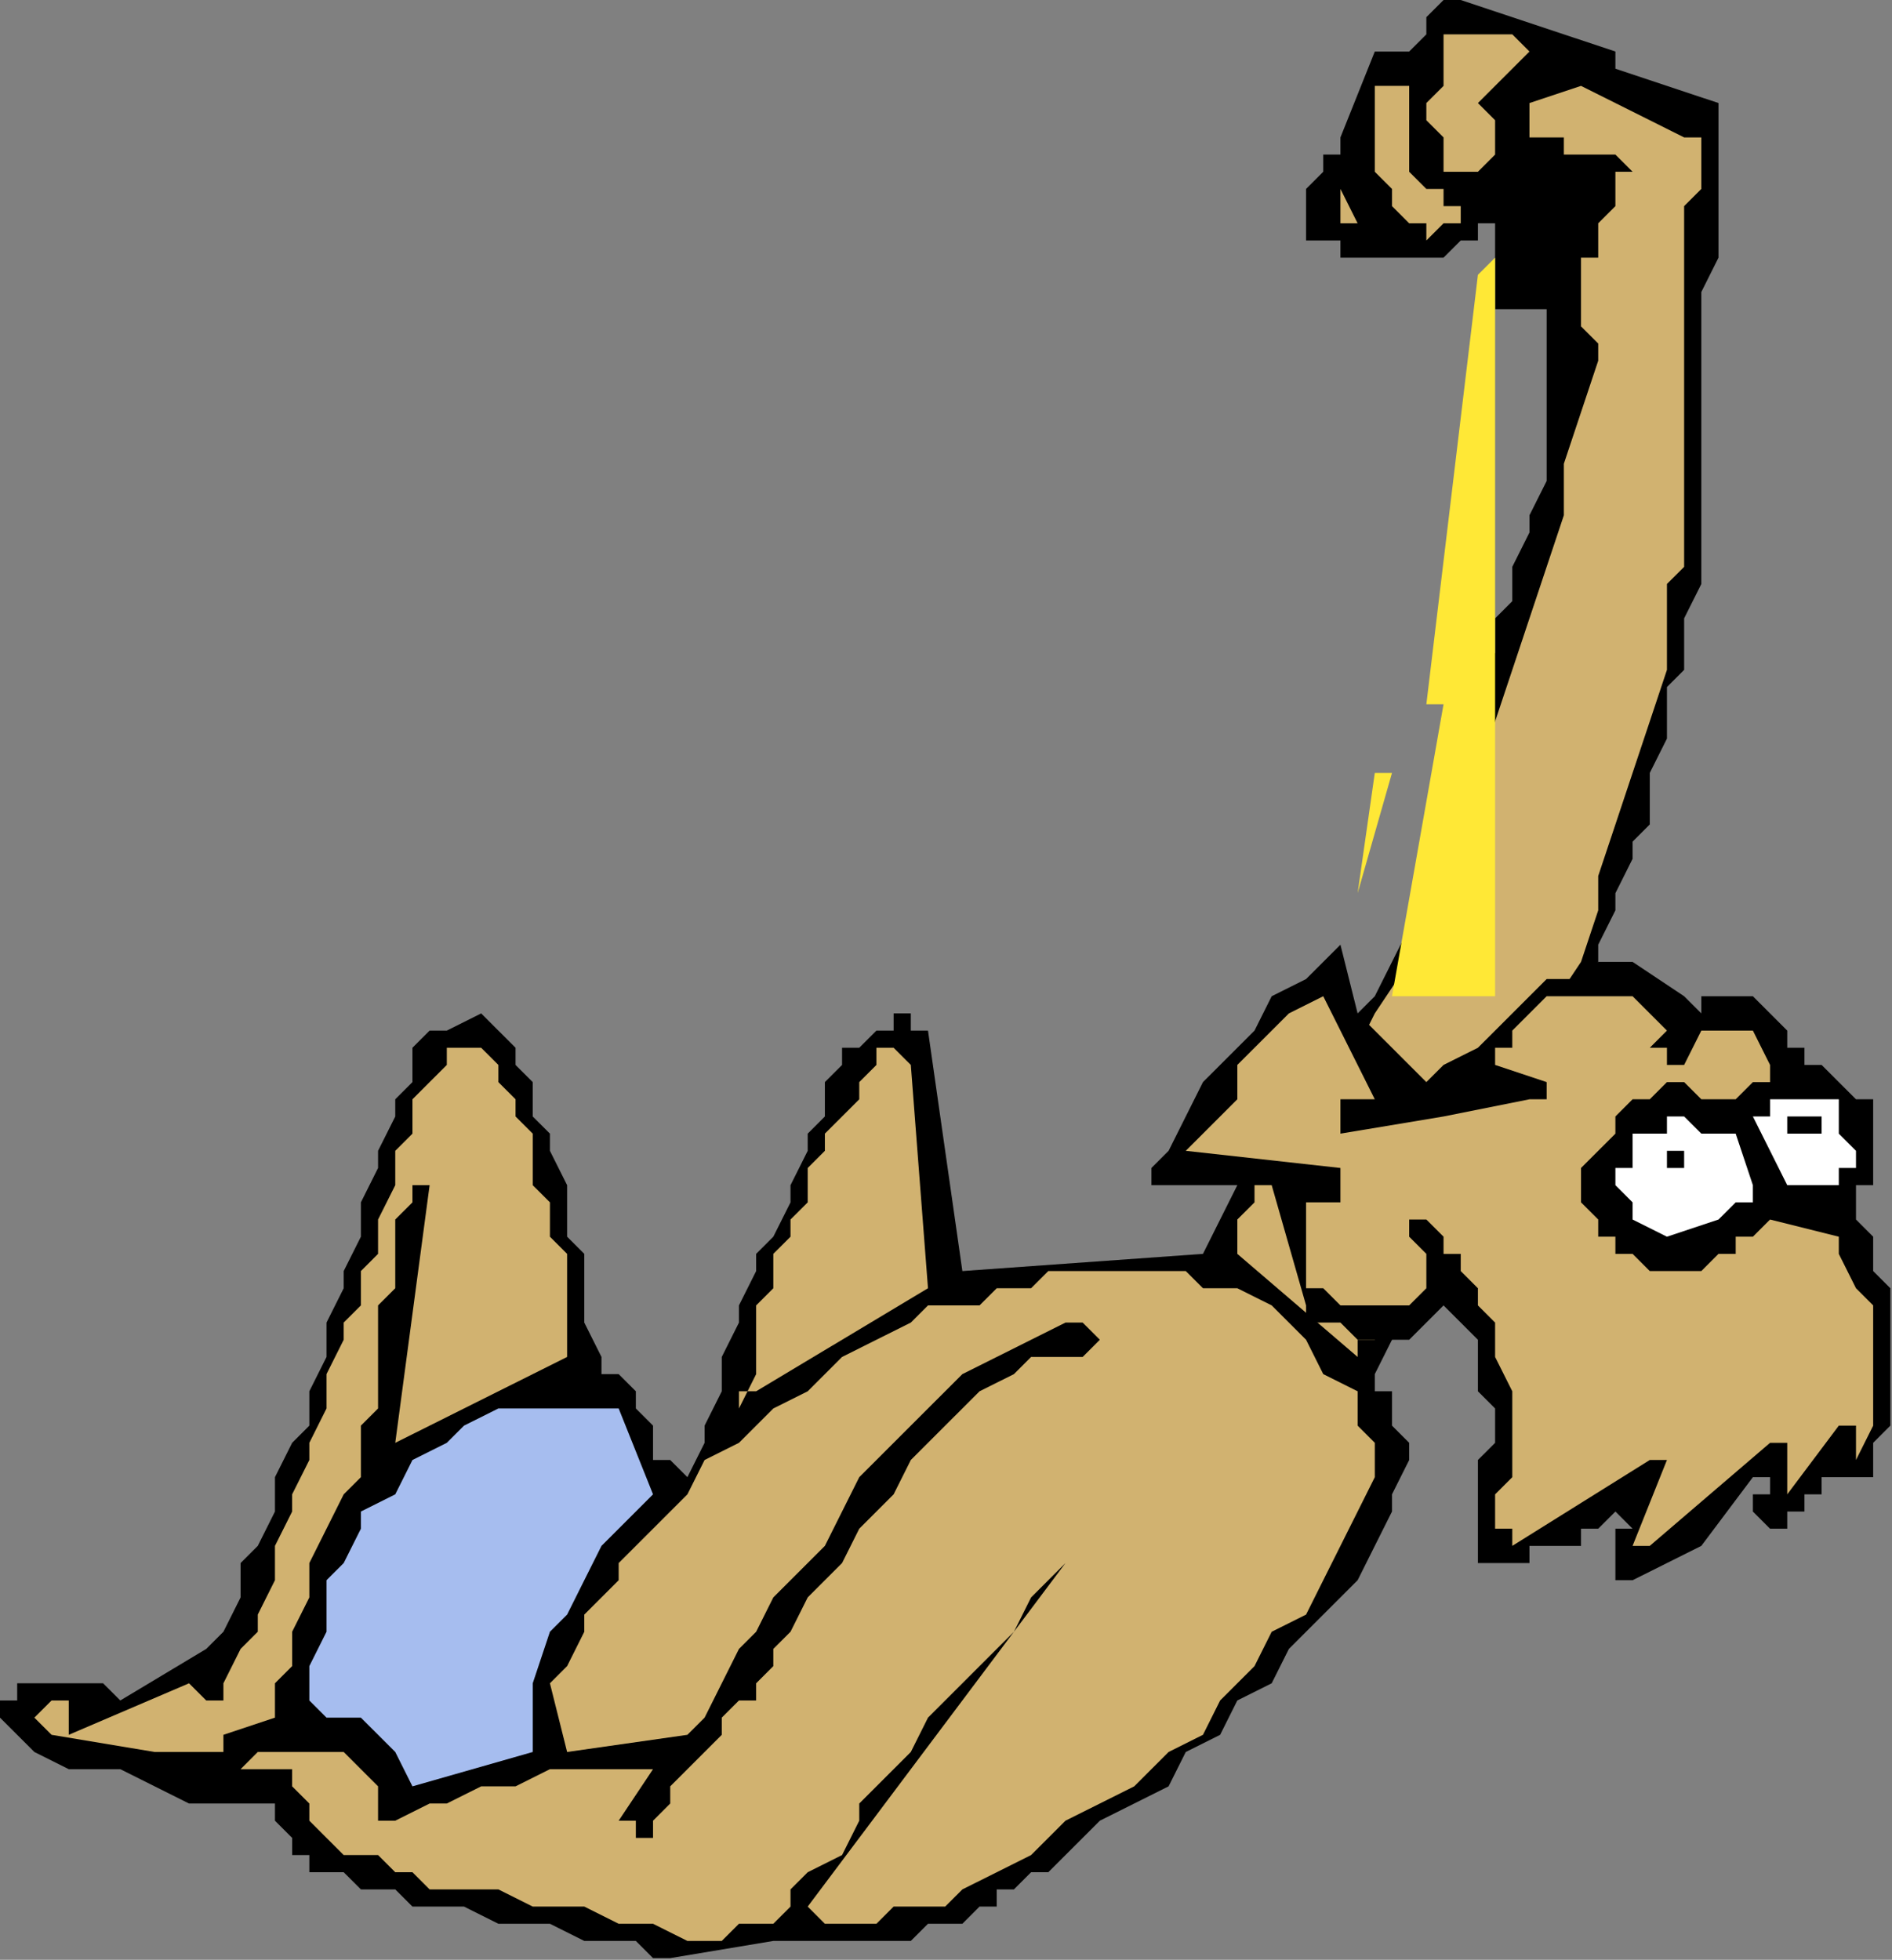 <?xml version="1.0" encoding="UTF-8" standalone="no"?>
<svg
   xmlns:dc="http://purl.org/dc/elements/1.1/"
   xmlns:cc="http://creativecommons.org/ns#"
   xmlns:rdf="http://www.w3.org/1999/02/22-rdf-syntax-ns#"
   xmlns:svg="http://www.w3.org/2000/svg"
   xmlns="http://www.w3.org/2000/svg"
   xmlns:sodipodi="http://sodipodi.sourceforge.net/DTD/sodipodi-0.dtd"
   xmlns:inkscape="http://www.inkscape.org/namespaces/inkscape"
   version="1.0"
   width="29.032mm"
   height="30.074mm"
   id="svg39"
   sodipodi:docname="FSA06129.WMF">
  <rect width="100%" height="100%" fill="#808080" stroke="none"/>
  <sodipodi:namedview
     pagecolor="#ffffff"
     bordercolor="#666666"
     borderopacity="1"
     objecttolerance="10"
     gridtolerance="10"
     guidetolerance="10"
     inkscape:pageopacity="0"
     inkscape:pageshadow="2"
     inkscape:window-width="640"
     inkscape:window-height="480"
     id="namedview41" />
  <defs
     id="defs3">
    <pattern
       id="WMFhbasepattern"
       patternUnits="userSpaceOnUse"
       width="6"
       height="6"
       x="0"
       y="0" />
  </defs>
  <path
     style="fill:#000000;fill-rule:evenodd;fill-opacity:1;stroke:none;"
     d="  M 38.87,113.568   L 44.849,112.572   L 45.846,112.572   L 46.843,112.572   L 47.839,112.572   L 49.833,112.572   L 50.829,112.572   L 51.826,112.572   L 52.823,112.572   L 53.819,111.576   L 54.816,111.576   L 55.813,111.576   L 56.809,110.579   L 57.806,110.579   L 57.806,109.583   L 58.803,109.583   L 59.799,108.587   L 60.796,108.587   L 62.789,106.595   L 63.786,105.598   L 65.779,104.602   L 67.773,103.606   L 68.769,101.613   L 70.762,100.617   L 71.759,98.625   L 73.752,97.629   L 74.749,95.636   L 75.746,94.64   L 77.739,92.648   L 78.736,91.651   L 79.732,89.659   L 80.729,87.667   L 80.729,86.67   L 81.726,84.678   L 81.726,83.682   L 80.729,82.685   L 80.729,81.689   L 80.729,81.689   L 80.729,80.693   L 79.732,80.693   L 79.732,79.697   L 79.732,79.697   L 80.729,77.704   L 81.726,76.708   L 82.722,74.716   L 83.719,73.72   L 84.716,72.723   L 85.712,70.731   L 85.712,69.735   L 86.709,67.742   L 87.706,66.746   L 88.702,65.75   L 88.702,64.754   L 89.699,62.761   L 89.699,61.765   L 90.696,60.769   L 90.696,59.773   L 91.692,58.776   L 91.692,57.78   L 92.689,55.788   L 92.689,54.792   L 93.686,52.799   L 93.686,51.803   L 94.682,49.811   L 94.682,48.814   L 95.679,47.818   L 95.679,45.826   L 95.679,44.829   L 96.675,42.837   L 96.675,41.841   L 96.675,39.848   L 97.672,38.852   L 97.672,36.86   L 97.672,35.864   L 98.669,33.871   L 98.669,31.879   L 98.669,29.886   L 98.669,28.89   L 98.669,26.898   L 98.669,24.905   L 98.669,23.909   L 98.669,21.917   L 98.669,19.924   L 98.669,18.928   L 98.669,16.936   L 99.665,14.943   L 99.665,12.951   L 99.665,11.955   L 99.665,9.962   L 99.665,7.97   L 99.665,7.97   L 99.665,6.973   L 99.665,6.973   L 99.665,5.977   L 93.686,3.985   L 93.686,3.985   L 93.686,2.989   L 93.686,2.989   L 93.686,2.989   L 84.716,0   L 83.719,0   L 82.722,0.996   L 82.722,1.992   L 81.726,2.989   L 81.726,2.989   L 80.729,2.989   L 79.732,2.989   L 79.732,2.989   L 77.739,7.97   L 77.739,8.966   L 76.742,8.966   L 76.742,9.962   L 76.742,9.962   L 75.746,10.958   L 75.746,10.958   L 75.746,11.955   L 75.746,12.951   L 75.746,12.951   L 75.746,13.947   L 76.742,13.947   L 76.742,13.947   L 77.739,13.947   L 77.739,14.943   L 78.736,14.943   L 78.736,14.943   L 79.732,14.943   L 80.729,14.943   L 81.726,14.943   L 82.722,14.943   L 83.719,14.943   L 84.716,13.947   L 84.716,13.947   L 85.712,13.947   L 85.712,12.951   L 85.712,12.951   L 85.712,12.951   L 86.709,12.951   L 86.709,12.951   L 86.709,12.951   L 86.709,12.951   L 86.709,12.951   L 86.709,14.943   L 86.709,17.932   L 89.699,17.932   L 89.699,19.924   L 89.699,20.92   L 89.699,22.913   L 89.699,24.905   L 89.699,25.901   L 89.699,27.894   L 88.702,29.886   L 88.702,30.883   L 87.706,32.875   L 87.706,34.867   L 86.709,35.864   L 86.709,37.856   L 85.712,39.848   L 85.712,40.845   L 85.712,42.837   L 85.712,44.829   L 84.716,46.822   L 83.719,48.814   L 83.719,50.807   L 82.722,51.803   L 81.726,53.795   L 80.729,55.788   L 79.732,57.78   L 78.736,58.776   L 76.742,60.769   L 75.746,61.765   L 74.749,63.757   L 73.752,65.75   L 72.756,66.746   L 71.759,68.739   L 70.762,70.731   L 69.766,72.723   L 55.813,73.72   L 53.819,59.773   L 53.819,59.773   L 52.823,59.773   L 52.823,59.773   L 52.823,58.776   L 51.826,58.776   L 51.826,59.773   L 50.829,59.773   L 50.829,59.773   L 49.833,60.769   L 49.833,60.769   L 48.836,60.769   L 48.836,61.765   L 47.839,62.761   L 47.839,64.754   L 46.843,65.75   L 46.843,66.746   L 45.846,68.739   L 45.846,69.735   L 44.849,71.727   L 43.853,72.723   L 43.853,73.72   L 42.856,75.712   L 42.856,76.708   L 41.859,78.701   L 41.859,79.697   L 41.859,80.693   L 40.863,82.685   L 40.863,83.682   L 39.866,85.674   L 38.87,84.678   L 37.873,84.678   L 37.873,83.682   L 37.873,82.685   L 36.876,81.689   L 36.876,80.693   L 35.88,79.697   L 34.883,79.697   L 34.883,78.701   L 33.886,76.708   L 33.886,75.712   L 33.886,73.72   L 33.886,72.723   L 32.89,71.727   L 32.89,69.735   L 32.89,68.739   L 31.893,66.746   L 31.893,65.75   L 30.896,64.754   L 30.896,62.761   L 29.9,61.765   L 29.9,60.769   L 28.903,59.773   L 27.906,58.776   L 25.913,59.773   L 24.916,59.773   L 23.92,60.769   L 23.92,62.761   L 22.923,63.757   L 22.923,64.754   L 21.926,66.746   L 21.926,67.742   L 20.93,69.735   L 20.93,71.727   L 19.933,73.72   L 19.933,74.716   L 18.936,76.708   L 18.936,78.701   L 17.94,80.693   L 17.94,82.685   L 16.943,83.682   L 15.946,85.674   L 15.946,87.667   L 14.95,89.659   L 13.953,90.655   L 13.953,92.648   L 12.957,94.64   L 11.96,95.636   L 6.977,98.625   L 5.98,97.629   L 4.983,97.629   L 4.983,97.629   L 3.987,97.629   L 2.99,97.629   L 2.99,97.629   L 1.993,97.629   L 0.997,97.629   L 0.997,98.625   L 0,98.625   L 0,99.621   L 0,99.621   L 1.993,101.613   L 3.987,102.61   L 4.983,102.61   L 6.977,102.61   L 8.97,103.606   L 10.963,104.602   L 11.96,104.602   L 13.953,104.602   L 15.946,104.602   L 15.946,104.602   L 15.946,105.598   L 16.943,106.595   L 16.943,107.591   L 17.94,107.591   L 17.94,108.587   L 18.936,108.587   L 19.933,108.587   L 20.93,109.583   L 21.926,109.583   L 22.923,109.583   L 23.92,110.579   L 24.916,110.579   L 25.913,110.579   L 25.913,110.579   L 26.91,110.579   L 28.903,111.576   L 28.903,111.576   L 30.896,111.576   L 30.896,111.576   L 31.893,111.576   L 33.886,112.572   L 33.886,112.572   L 34.883,112.572   L 35.88,112.572   L 35.88,112.572   L 36.876,112.572   L 36.876,112.572   L 37.873,113.568   L 37.873,113.568   L 37.873,113.568   L 38.87,113.568  z "
     id="path5" />
  <path
     style="fill:#d1b270;fill-rule:evenodd;fill-opacity:1;stroke:none;"
     d="  M 39.866,112.572   L 40.863,112.572   L 41.859,112.572   L 41.859,112.572   L 42.856,111.576   L 43.853,111.576   L 44.849,111.576   L 45.846,110.579   L 45.846,109.583   L 46.843,108.587   L 48.836,107.591   L 49.833,105.598   L 49.833,104.602   L 50.829,103.606   L 51.826,102.61   L 52.823,101.613   L 53.819,99.621   L 54.816,98.625   L 55.813,97.629   L 56.809,96.632   L 57.806,95.636   L 58.803,94.64   L 59.799,92.648   L 60.796,91.651   L 61.793,90.655   L 61.793,90.655   L 61.793,90.655   L 61.793,90.655   L 61.793,90.655   L 46.843,110.579   L 47.839,111.576   L 48.836,111.576   L 49.833,111.576   L 50.829,111.576   L 51.826,110.579   L 52.823,110.579   L 53.819,110.579   L 54.816,110.579   L 55.813,109.583   L 57.806,108.587   L 59.799,107.591   L 61.793,105.598   L 63.786,104.602   L 65.779,103.606   L 67.773,101.613   L 69.766,100.617   L 70.762,98.625   L 72.756,96.632   L 73.752,94.64   L 75.746,93.644   L 76.742,91.651   L 77.739,89.659   L 78.736,87.667   L 79.732,85.674   L 79.732,83.682   L 78.736,82.685   L 78.736,80.693   L 76.742,79.697   L 75.746,77.704   L 74.749,76.708   L 73.752,75.712   L 71.759,74.716   L 70.762,74.716   L 69.766,74.716   L 68.769,73.72   L 67.773,73.72   L 65.779,73.72   L 64.783,73.72   L 63.786,73.72   L 62.789,73.72   L 60.796,73.72   L 59.799,74.716   L 58.803,74.716   L 57.806,74.716   L 56.809,75.712   L 54.816,75.712   L 53.819,75.712   L 52.823,76.708   L 50.829,77.704   L 48.836,78.701   L 46.843,80.693   L 44.849,81.689   L 42.856,83.682   L 40.863,84.678   L 39.866,86.67   L 37.873,88.663   L 36.876,89.659   L 35.88,90.655   L 35.88,91.651   L 34.883,92.648   L 33.886,93.644   L 33.886,94.64   L 32.89,96.632   L 31.893,97.629   L 32.89,101.613   L 39.866,100.617   L 40.863,99.621   L 41.859,97.629   L 42.856,95.636   L 43.853,94.64   L 44.849,92.648   L 46.843,90.655   L 47.839,89.659   L 48.836,87.667   L 49.833,85.674   L 51.826,83.682   L 52.823,82.685   L 54.816,80.693   L 55.813,79.697   L 57.806,78.701   L 59.799,77.704   L 61.793,76.708   L 62.789,76.708   L 62.789,76.708   L 62.789,76.708   L 63.786,77.704   L 63.786,77.704   L 63.786,77.704   L 63.786,77.704   L 62.789,78.701   L 61.793,78.701   L 59.799,78.701   L 58.803,79.697   L 56.809,80.693   L 55.813,81.689   L 54.816,82.685   L 53.819,83.682   L 52.823,84.678   L 51.826,86.67   L 50.829,87.667   L 49.833,88.663   L 48.836,90.655   L 47.839,91.651   L 46.843,92.648   L 45.846,94.64   L 44.849,95.636   L 44.849,96.632   L 43.853,97.629   L 43.853,98.625   L 42.856,98.625   L 41.859,99.621   L 41.859,100.617   L 40.863,101.613   L 39.866,102.61   L 39.866,102.61   L 38.87,103.606   L 38.87,103.606   L 38.87,104.602   L 38.87,104.602   L 37.873,105.598   L 37.873,105.598   L 37.873,105.598   L 37.873,105.598   L 37.873,106.595   L 36.876,106.595   L 36.876,106.595   L 36.876,105.598   L 36.876,105.598   L 36.876,105.598   L 35.88,105.598   L 37.873,102.61   L 35.88,102.61   L 33.886,102.61   L 31.893,102.61   L 29.9,103.606   L 27.906,103.606   L 25.913,104.602   L 24.916,104.602   L 22.923,105.598   L 21.926,105.598   L 21.926,105.598   L 21.926,105.598   L 21.926,105.598   L 21.926,103.606   L 20.93,102.61   L 20.93,102.61   L 19.933,101.613   L 18.936,101.613   L 17.94,101.613   L 16.943,101.613   L 15.946,101.613   L 14.95,101.613   L 14.95,101.613   L 13.953,102.61   L 13.953,102.61   L 13.953,102.61   L 13.953,102.61   L 13.953,102.61   L 14.95,102.61   L 14.95,102.61   L 15.946,102.61   L 15.946,102.61   L 15.946,102.61   L 15.946,102.61   L 15.946,102.61   L 16.943,102.61   L 16.943,102.61   L 16.943,102.61   L 16.943,103.606   L 16.943,103.606   L 17.94,104.602   L 17.94,104.602   L 17.94,105.598   L 17.94,105.598   L 18.936,106.595   L 18.936,106.595   L 19.933,107.591   L 21.926,107.591   L 22.923,108.587   L 23.92,108.587   L 24.916,109.583   L 26.91,109.583   L 27.906,109.583   L 28.903,109.583   L 30.896,110.579   L 31.893,110.579   L 32.89,110.579   L 33.886,110.579   L 35.88,111.576   L 36.876,111.576   L 37.873,111.576   L 39.866,112.572  z "
     id="path7" />
  <path
     style="fill:#a6bdef;fill-rule:evenodd;fill-opacity:1;stroke:none;"
     d="  M 23.92,103.606   L 30.896,101.613   L 30.896,99.621   L 30.896,97.629   L 31.893,94.64   L 32.89,93.644   L 33.886,91.651   L 34.883,89.659   L 36.876,87.667   L 37.873,86.67   L 35.88,81.689   L 35.88,81.689   L 34.883,81.689   L 34.883,81.689   L 34.883,81.689   L 32.89,81.689   L 30.896,81.689   L 28.903,81.689   L 26.91,82.685   L 25.913,83.682   L 23.92,84.678   L 22.923,86.67   L 20.93,87.667   L 20.93,88.663   L 19.933,90.655   L 18.936,91.651   L 18.936,93.644   L 18.936,94.64   L 17.94,96.632   L 17.94,97.629   L 17.94,98.625   L 18.936,99.621   L 18.936,99.621   L 19.933,99.621   L 20.93,99.621   L 22.923,101.613   L 23.92,103.606   L 23.92,103.606   L 23.92,103.606   L 23.92,103.606   L 23.92,103.606  z "
     id="path9" />
  <path
     style="fill:#d1b270;fill-rule:evenodd;fill-opacity:1;stroke:none;"
     d="  M 8.97,101.613   L 11.96,101.613   L 11.96,101.613   L 11.96,101.613   L 12.957,101.613   L 12.957,100.617   L 15.946,99.621   L 15.946,97.629   L 16.943,96.632   L 16.943,94.64   L 17.94,92.648   L 17.94,90.655   L 18.936,88.663   L 19.933,86.67   L 20.93,85.674   L 20.93,84.678   L 20.93,83.682   L 20.93,82.685   L 21.926,81.689   L 21.926,79.697   L 21.926,78.701   L 21.926,77.704   L 21.926,76.708   L 21.926,75.712   L 22.923,74.716   L 22.923,73.72   L 22.923,72.723   L 22.923,71.727   L 22.923,70.731   L 23.92,69.735   L 23.92,68.739   L 23.92,68.739   L 23.92,68.739   L 24.916,68.739   L 24.916,68.739   L 22.923,83.682   L 32.89,78.701   L 32.89,77.704   L 32.89,76.708   L 32.89,75.712   L 32.89,74.716   L 32.89,72.723   L 31.893,71.727   L 31.893,70.731   L 31.893,69.735   L 30.896,68.739   L 30.896,66.746   L 30.896,65.75   L 29.9,64.754   L 29.9,63.757   L 28.903,62.761   L 28.903,61.765   L 27.906,60.769   L 27.906,60.769   L 27.906,60.769   L 27.906,60.769   L 26.91,60.769   L 26.91,60.769   L 26.91,60.769   L 26.91,60.769   L 25.913,60.769   L 25.913,61.765   L 24.916,62.761   L 24.916,62.761   L 23.92,63.757   L 23.92,64.754   L 23.92,65.75   L 22.923,66.746   L 22.923,67.742   L 22.923,68.739   L 21.926,70.731   L 21.926,71.727   L 21.926,72.723   L 20.93,73.72   L 20.93,74.716   L 20.93,75.712   L 19.933,76.708   L 19.933,77.704   L 18.936,79.697   L 18.936,80.693   L 18.936,81.689   L 17.94,83.682   L 17.94,84.678   L 16.943,86.67   L 16.943,87.667   L 15.946,89.659   L 15.946,90.655   L 15.946,91.651   L 14.95,93.644   L 14.95,94.64   L 13.953,95.636   L 12.957,97.629   L 12.957,98.625   L 12.957,98.625   L 12.957,98.625   L 11.96,98.625   L 11.96,98.625   L 11.96,98.625   L 11.96,98.625   L 11.96,98.625   L 10.963,97.629   L 3.987,100.617   L 3.987,99.621   L 3.987,99.621   L 3.987,99.621   L 3.987,98.625   L 2.99,98.625   L 2.99,98.625   L 2.99,98.625   L 1.993,99.621   L 1.993,99.621   L 1.993,99.621   L 2.99,100.617   L 2.99,100.617   L 8.97,101.613  z "
     id="path11" />
  <path
     style="fill:#d1b270;fill-rule:evenodd;fill-opacity:1;stroke:none;"
     d="  M 43.853,80.693   L 53.819,74.716   L 52.823,61.765   L 51.826,60.769   L 51.826,60.769   L 50.829,60.769   L 50.829,61.765   L 49.833,62.761   L 49.833,63.757   L 48.836,64.754   L 47.839,65.75   L 47.839,66.746   L 46.843,67.742   L 46.843,69.735   L 45.846,70.731   L 45.846,71.727   L 44.849,72.723   L 44.849,74.716   L 43.853,75.712   L 43.853,76.708   L 43.853,78.701   L 43.853,79.697   L 42.856,81.689   L 42.856,80.693   L 43.853,80.693   L 43.853,80.693   L 43.853,80.693  z "
     id="path13" />
  <path
     style="fill:#d1b270;fill-rule:evenodd;fill-opacity:1;stroke:none;"
     d="  M 79.732,77.704   L 80.729,75.712   L 82.722,73.72   L 83.719,71.727   L 85.712,68.739   L 86.709,66.746   L 87.706,63.757   L 88.702,61.765   L 89.699,58.776   L 91.692,55.788   L 92.689,52.799   L 92.689,50.807   L 93.686,47.818   L 94.682,44.829   L 95.679,41.841   L 96.675,38.852   L 96.675,35.864   L 96.675,33.871   L 97.672,32.875   L 97.672,30.883   L 97.672,28.89   L 97.672,26.898   L 97.672,25.901   L 97.672,23.909   L 97.672,21.917   L 97.672,20.92   L 97.672,18.928   L 97.672,16.936   L 97.672,15.939   L 97.672,13.947   L 97.672,11.955   L 98.669,10.958   L 98.669,8.966   L 98.669,7.97   L 98.669,7.97   L 97.672,7.97   L 97.672,7.97   L 91.692,4.981   L 88.702,5.977   L 88.702,7.97   L 88.702,7.97   L 88.702,7.97   L 89.699,7.97   L 90.696,7.97   L 90.696,7.97   L 90.696,8.966   L 91.692,8.966   L 91.692,8.966   L 91.692,8.966   L 92.689,8.966   L 92.689,8.966   L 93.686,8.966   L 93.686,8.966   L 94.682,9.962   L 93.686,9.962   L 93.686,10.958   L 93.686,11.955   L 93.686,11.955   L 92.689,12.951   L 92.689,12.951   L 92.689,13.947   L 92.689,14.943   L 91.692,14.943   L 91.692,15.939   L 91.692,18.928   L 91.692,18.928   L 92.689,19.924   L 92.689,19.924   L 92.689,20.92   L 91.692,23.909   L 90.696,26.898   L 90.696,29.886   L 89.699,32.875   L 88.702,35.864   L 87.706,38.852   L 86.709,41.841   L 85.712,44.829   L 84.716,47.818   L 83.719,50.807   L 82.722,53.795   L 81.726,55.788   L 79.732,58.776   L 78.736,60.769   L 76.742,63.757   L 74.749,65.75   L 73.752,66.746   L 73.752,67.742   L 73.752,67.742   L 72.756,68.739   L 72.756,69.735   L 71.759,70.731   L 71.759,71.727   L 71.759,72.723   L 78.736,78.701   L 78.736,78.701   L 78.736,77.704   L 79.732,77.704   L 79.732,77.704  z "
     id="path15" />
  <path
     style="fill:#d1b270;fill-rule:evenodd;fill-opacity:1;stroke:none;"
     d="  M 78.736,13.947   L 78.736,13.947   L 78.736,12.951   L 78.736,12.951   L 78.736,12.951   L 77.739,10.958   L 77.739,10.958   L 77.739,10.958   L 77.739,10.958   L 77.739,11.955   L 77.739,11.955   L 77.739,11.955   L 77.739,12.951   L 77.739,12.951   L 77.739,12.951   L 77.739,12.951   L 78.736,12.951   L 78.736,13.947  z "
     id="path17" />
  <path
     style="fill:#d1b270;fill-rule:evenodd;fill-opacity:1;stroke:none;"
     d="  M 82.722,13.947   L 82.722,13.947   L 83.719,12.951   L 83.719,12.951   L 83.719,12.951   L 83.719,12.951   L 84.716,12.951   L 84.716,12.951   L 84.716,11.955   L 84.716,11.955   L 83.719,11.955   L 83.719,11.955   L 83.719,10.958   L 82.722,10.958   L 82.722,10.958   L 81.726,9.962   L 81.726,9.962   L 81.726,8.966   L 81.726,7.97   L 81.726,7.97   L 81.726,6.973   L 81.726,5.977   L 81.726,5.977   L 81.726,4.981   L 80.729,4.981   L 80.729,4.981   L 80.729,4.981   L 80.729,4.981   L 80.729,4.981   L 79.732,4.981   L 79.732,4.981   L 79.732,4.981   L 79.732,4.981   L 79.732,5.977   L 79.732,6.973   L 79.732,7.97   L 79.732,8.966   L 79.732,9.962   L 80.729,10.958   L 80.729,11.955   L 81.726,12.951   L 81.726,12.951   L 81.726,12.951   L 82.722,12.951   L 82.722,13.947  z "
     id="path19" />
  <path
     style="fill:#d1b270;fill-rule:evenodd;fill-opacity:1;stroke:none;"
     d="  M 84.716,9.962   L 84.716,9.962   L 85.712,9.962   L 85.712,9.962   L 85.712,9.962   L 86.709,8.966   L 86.709,8.966   L 86.709,7.97   L 86.709,6.973   L 85.712,5.977   L 86.709,4.981   L 86.709,4.981   L 87.706,3.985   L 87.706,3.985   L 88.702,2.989   L 88.702,2.989   L 88.702,2.989   L 88.702,2.989   L 87.706,1.992   L 86.709,1.992   L 86.709,1.992   L 85.712,1.992   L 85.712,1.992   L 84.716,1.992   L 83.719,1.992   L 83.719,2.989   L 83.719,3.985   L 83.719,4.981   L 82.722,5.977   L 82.722,6.973   L 83.719,7.97   L 83.719,8.966   L 83.719,9.962   L 83.719,9.962   L 84.716,9.962   L 84.716,9.962   L 84.716,9.962   L 84.716,9.962   L 84.716,9.962   L 84.716,9.962   L 84.716,9.962  z "
     id="path21" />
  <path
     style="fill:#000000;fill-rule:evenodd;fill-opacity:1;stroke:none;"
     d="  M 94.682,91.651   L 98.669,89.659   L 101.659,85.674   L 102.655,85.674   L 102.655,86.67   L 101.659,86.67   L 101.659,87.667   L 101.659,87.667   L 101.659,87.667   L 102.655,88.663   L 102.655,88.663   L 103.652,88.663   L 103.652,87.667   L 104.649,87.667   L 104.649,87.667   L 104.649,86.67   L 105.645,86.67   L 105.645,85.674   L 105.645,85.674   L 105.645,85.674   L 106.642,85.674   L 106.642,85.674   L 106.642,85.674   L 108.635,85.674   L 108.635,84.678   L 108.635,83.682   L 109.632,82.685   L 109.632,81.689   L 109.632,80.693   L 109.632,79.697   L 109.632,78.701   L 109.632,77.704   L 109.632,76.708   L 109.632,75.712   L 109.632,74.716   L 108.635,73.72   L 108.635,72.723   L 108.635,71.727   L 107.639,70.731   L 107.639,69.735   L 107.639,69.735   L 107.639,68.739   L 108.635,68.739   L 108.635,67.742   L 108.635,66.746   L 108.635,66.746   L 108.635,65.75   L 108.635,64.754   L 108.635,64.754   L 108.635,63.757   L 107.639,63.757   L 107.639,63.757   L 106.642,62.761   L 106.642,62.761   L 106.642,62.761   L 105.645,61.765   L 105.645,61.765   L 104.649,61.765   L 104.649,61.765   L 104.649,61.765   L 104.649,61.765   L 104.649,60.769   L 103.652,60.769   L 103.652,60.769   L 103.652,59.773   L 103.652,59.773   L 102.655,58.776   L 102.655,58.776   L 101.659,57.78   L 101.659,57.78   L 100.662,57.78   L 100.662,57.78   L 99.665,57.78   L 98.669,57.78   L 98.669,58.776   L 97.672,57.78   L 94.682,55.788   L 92.689,55.788   L 91.692,56.784   L 89.699,56.784   L 88.702,57.78   L 86.709,59.773   L 85.712,60.769   L 83.719,61.765   L 82.722,62.761   L 78.736,58.776   L 77.739,54.792   L 75.746,56.784   L 73.752,57.78   L 72.756,59.773   L 71.759,60.769   L 69.766,62.761   L 68.769,64.754   L 67.773,66.746   L 66.776,67.742   L 66.776,67.742   L 66.776,68.739   L 66.776,68.739   L 66.776,68.739   L 73.752,68.739   L 75.746,75.712   L 75.746,76.708   L 76.742,76.708   L 77.739,76.708   L 78.736,77.704   L 79.732,77.704   L 80.729,77.704   L 80.729,77.704   L 81.726,77.704   L 82.722,76.708   L 82.722,76.708   L 83.719,75.712   L 83.719,75.712   L 84.716,76.708   L 85.712,77.704   L 85.712,78.701   L 85.712,80.693   L 86.709,81.689   L 86.709,83.682   L 85.712,84.678   L 85.712,86.67   L 85.712,86.67   L 85.712,87.667   L 85.712,87.667   L 85.712,87.667   L 85.712,88.663   L 85.712,88.663   L 85.712,89.659   L 85.712,89.659   L 85.712,89.659   L 85.712,90.655   L 86.709,90.655   L 86.709,90.655   L 87.706,90.655   L 88.702,90.655   L 88.702,89.659   L 89.699,89.659   L 89.699,89.659   L 90.696,89.659   L 91.692,89.659   L 91.692,88.663   L 92.689,88.663   L 92.689,88.663   L 93.686,87.667   L 93.686,87.667   L 93.686,87.667   L 94.682,88.663   L 93.686,88.663   L 93.686,89.659   L 93.686,89.659   L 93.686,90.655   L 93.686,90.655   L 93.686,91.651   L 93.686,91.651   L 93.686,91.651   L 94.682,91.651   L 94.682,91.651  z "
     id="path23" />
  <path
     style="fill:#d1b270;fill-rule:evenodd;fill-opacity:1;stroke:none;"
     d="  M 95.679,89.659   L 102.655,83.682   L 102.655,83.682   L 103.652,83.682   L 103.652,83.682   L 103.652,83.682   L 103.652,86.67   L 106.642,82.685   L 107.639,82.685   L 107.639,82.685   L 107.639,83.682   L 107.639,84.678   L 108.635,82.685   L 108.635,81.689   L 108.635,79.697   L 108.635,77.704   L 108.635,75.712   L 107.639,74.716   L 106.642,72.723   L 106.642,71.727   L 102.655,70.731   L 101.659,71.727   L 100.662,71.727   L 100.662,72.723   L 99.665,72.723   L 98.669,73.72   L 96.675,73.72   L 95.679,73.72   L 94.682,72.723   L 94.682,72.723   L 93.686,72.723   L 93.686,71.727   L 92.689,71.727   L 92.689,70.731   L 92.689,70.731   L 91.692,69.735   L 91.692,68.739   L 91.692,67.742   L 92.689,66.746   L 92.689,66.746   L 93.686,65.75   L 93.686,64.754   L 94.682,63.757   L 95.679,63.757   L 96.675,62.761   L 96.675,62.761   L 97.672,62.761   L 97.672,62.761   L 98.669,63.757   L 98.669,63.757   L 99.665,63.757   L 99.665,63.757   L 100.662,63.757   L 100.662,63.757   L 101.659,62.761   L 102.655,62.761   L 102.655,61.765   L 101.659,59.773   L 101.659,59.773   L 101.659,59.773   L 100.662,59.773   L 100.662,59.773   L 99.665,59.773   L 99.665,59.773   L 98.669,59.773   L 98.669,59.773   L 97.672,61.765   L 97.672,61.765   L 97.672,61.765   L 97.672,61.765   L 96.675,61.765   L 96.675,61.765   L 96.675,61.765   L 96.675,60.769   L 95.679,60.769   L 95.679,60.769   L 96.675,59.773   L 96.675,59.773   L 96.675,59.773   L 94.682,57.78   L 93.686,57.78   L 92.689,57.78   L 91.692,57.78   L 89.699,57.78   L 88.702,58.776   L 87.706,59.773   L 87.706,60.769   L 86.709,60.769   L 86.709,61.765   L 86.709,61.765   L 86.709,61.765   L 86.709,61.765   L 89.699,62.761   L 89.699,62.761   L 89.699,62.761   L 89.699,62.761   L 89.699,63.757   L 89.699,63.757   L 88.702,63.757   L 88.702,63.757   L 88.702,63.757   L 83.719,64.754   L 77.739,65.75   L 77.739,65.75   L 77.739,64.754   L 77.739,64.754   L 77.739,64.754   L 77.739,63.757   L 78.736,63.757   L 78.736,63.757   L 79.732,63.757   L 76.742,57.78   L 74.749,58.776   L 73.752,59.773   L 72.756,60.769   L 71.759,61.765   L 71.759,63.757   L 70.762,64.754   L 69.766,65.75   L 68.769,66.746   L 77.739,67.742   L 77.739,67.742   L 77.739,67.742   L 77.739,68.739   L 77.739,68.739   L 77.739,69.735   L 77.739,69.735   L 76.742,69.735   L 75.746,69.735   L 75.746,70.731   L 75.746,70.731   L 75.746,71.727   L 75.746,71.727   L 75.746,72.723   L 75.746,73.72   L 75.746,73.72   L 75.746,74.716   L 76.742,74.716   L 77.739,75.712   L 78.736,75.712   L 78.736,75.712   L 79.732,75.712   L 80.729,75.712   L 81.726,75.712   L 82.722,74.716   L 82.722,74.716   L 82.722,74.716   L 82.722,73.72   L 82.722,73.72   L 82.722,72.723   L 82.722,72.723   L 81.726,71.727   L 81.726,71.727   L 81.726,71.727   L 81.726,71.727   L 81.726,71.727   L 81.726,70.731   L 81.726,70.731   L 82.722,70.731   L 82.722,70.731   L 82.722,70.731   L 83.719,71.727   L 83.719,72.723   L 84.716,72.723   L 84.716,73.72   L 85.712,74.716   L 85.712,75.712   L 86.709,76.708   L 86.709,77.704   L 86.709,78.701   L 87.706,80.693   L 87.706,81.689   L 87.706,82.685   L 87.706,84.678   L 87.706,85.674   L 86.709,86.67   L 86.709,88.663   L 86.709,88.663   L 87.706,88.663   L 87.706,88.663   L 87.706,89.659   L 95.679,84.678   L 95.679,84.678   L 95.679,84.678   L 96.675,84.678   L 96.675,84.678   L 94.682,89.659   L 94.682,89.659   L 95.679,89.659   L 95.679,89.659   L 95.679,89.659  z "
     id="path25" />
  <path
     style="fill:#ffffff;fill-rule:evenodd;fill-opacity:1;stroke:none;"
     d="  M 96.675,71.727   L 99.665,70.731   L 99.665,70.731   L 100.662,69.735   L 101.659,69.735   L 101.659,68.739   L 100.662,65.75   L 99.665,65.75   L 99.665,65.75   L 98.669,65.75   L 98.669,65.75   L 97.672,64.754   L 96.675,64.754   L 96.675,65.75   L 95.679,65.75   L 95.679,65.75   L 94.682,65.75   L 94.682,66.746   L 94.682,66.746   L 94.682,67.742   L 93.686,67.742   L 93.686,68.739   L 93.686,68.739   L 94.682,69.735   L 94.682,69.735   L 94.682,70.731   L 94.682,70.731   L 96.675,71.727  z "
     id="path27" />
  <path
     style="fill:#ffffff;fill-rule:evenodd;fill-opacity:1;stroke:none;"
     d="  M 104.649,68.739   L 104.649,68.739   L 104.649,68.739   L 104.649,68.739   L 104.649,68.739   L 105.645,68.739   L 105.645,68.739   L 106.642,68.739   L 106.642,67.742   L 107.639,67.742   L 107.639,66.746   L 107.639,66.746   L 106.642,65.75   L 106.642,65.75   L 106.642,64.754   L 106.642,64.754   L 106.642,63.757   L 105.645,63.757   L 105.645,63.757   L 104.649,63.757   L 103.652,63.757   L 103.652,63.757   L 102.655,63.757   L 102.655,64.754   L 101.659,64.754   L 103.652,68.739   L 103.652,68.739   L 103.652,68.739   L 104.649,68.739   L 104.649,68.739  z "
     id="path29" />
  <path
     style="fill:#000000;fill-rule:evenodd;fill-opacity:1;stroke:none;"
     d="  M 96.675,67.742   L 97.672,67.742   L 97.672,67.742   L 97.672,67.742   L 97.672,66.746   L 97.672,66.746   L 97.672,66.746   L 97.672,66.746   L 97.672,66.746   L 97.672,66.746   L 96.675,66.746   L 96.675,66.746   L 96.675,66.746   L 96.675,66.746   L 96.675,67.742   L 96.675,67.742   L 96.675,67.742  z "
     id="path31" />
  <path
     style="fill:#000000;fill-rule:evenodd;fill-opacity:1;stroke:none;"
     d="  M 104.649,65.75   L 104.649,65.75   L 104.649,65.75   L 105.645,65.75   L 105.645,65.75   L 105.645,64.754   L 104.649,64.754   L 104.649,64.754   L 104.649,64.754   L 103.652,64.754   L 103.652,64.754   L 103.652,65.75   L 103.652,65.75   L 103.652,65.75   L 103.652,65.75   L 104.649,65.75   L 104.649,65.75  z "
     id="path33" />
  <path
     style="fill:#ffe836;fill-rule:evenodd;fill-opacity:1;stroke:none;"
     d="  M 81.726,57.78   L 86.709,57.78   L 86.709,15.939   L 86.709,15.939   L 86.709,14.943   L 86.709,14.943   L 85.712,15.939   L 82.722,40.845   L 82.722,40.845   L 82.722,40.845   L 82.722,40.845   L 83.719,40.845   L 80.729,57.78   L 81.726,57.78   L 81.726,57.78   L 81.726,57.78   L 81.726,57.78  z "
     id="path35" />
  <path
     style="fill:#ffe836;fill-rule:evenodd;fill-opacity:1;stroke:none;"
     d="  M 78.736,51.803   L 80.729,44.829   L 80.729,44.829   L 80.729,44.829   L 80.729,44.829   L 79.732,44.829   L 78.736,51.803   L 78.736,51.803   L 78.736,51.803   L 78.736,51.803   L 78.736,51.803  z "
     id="path37" />
</svg>
